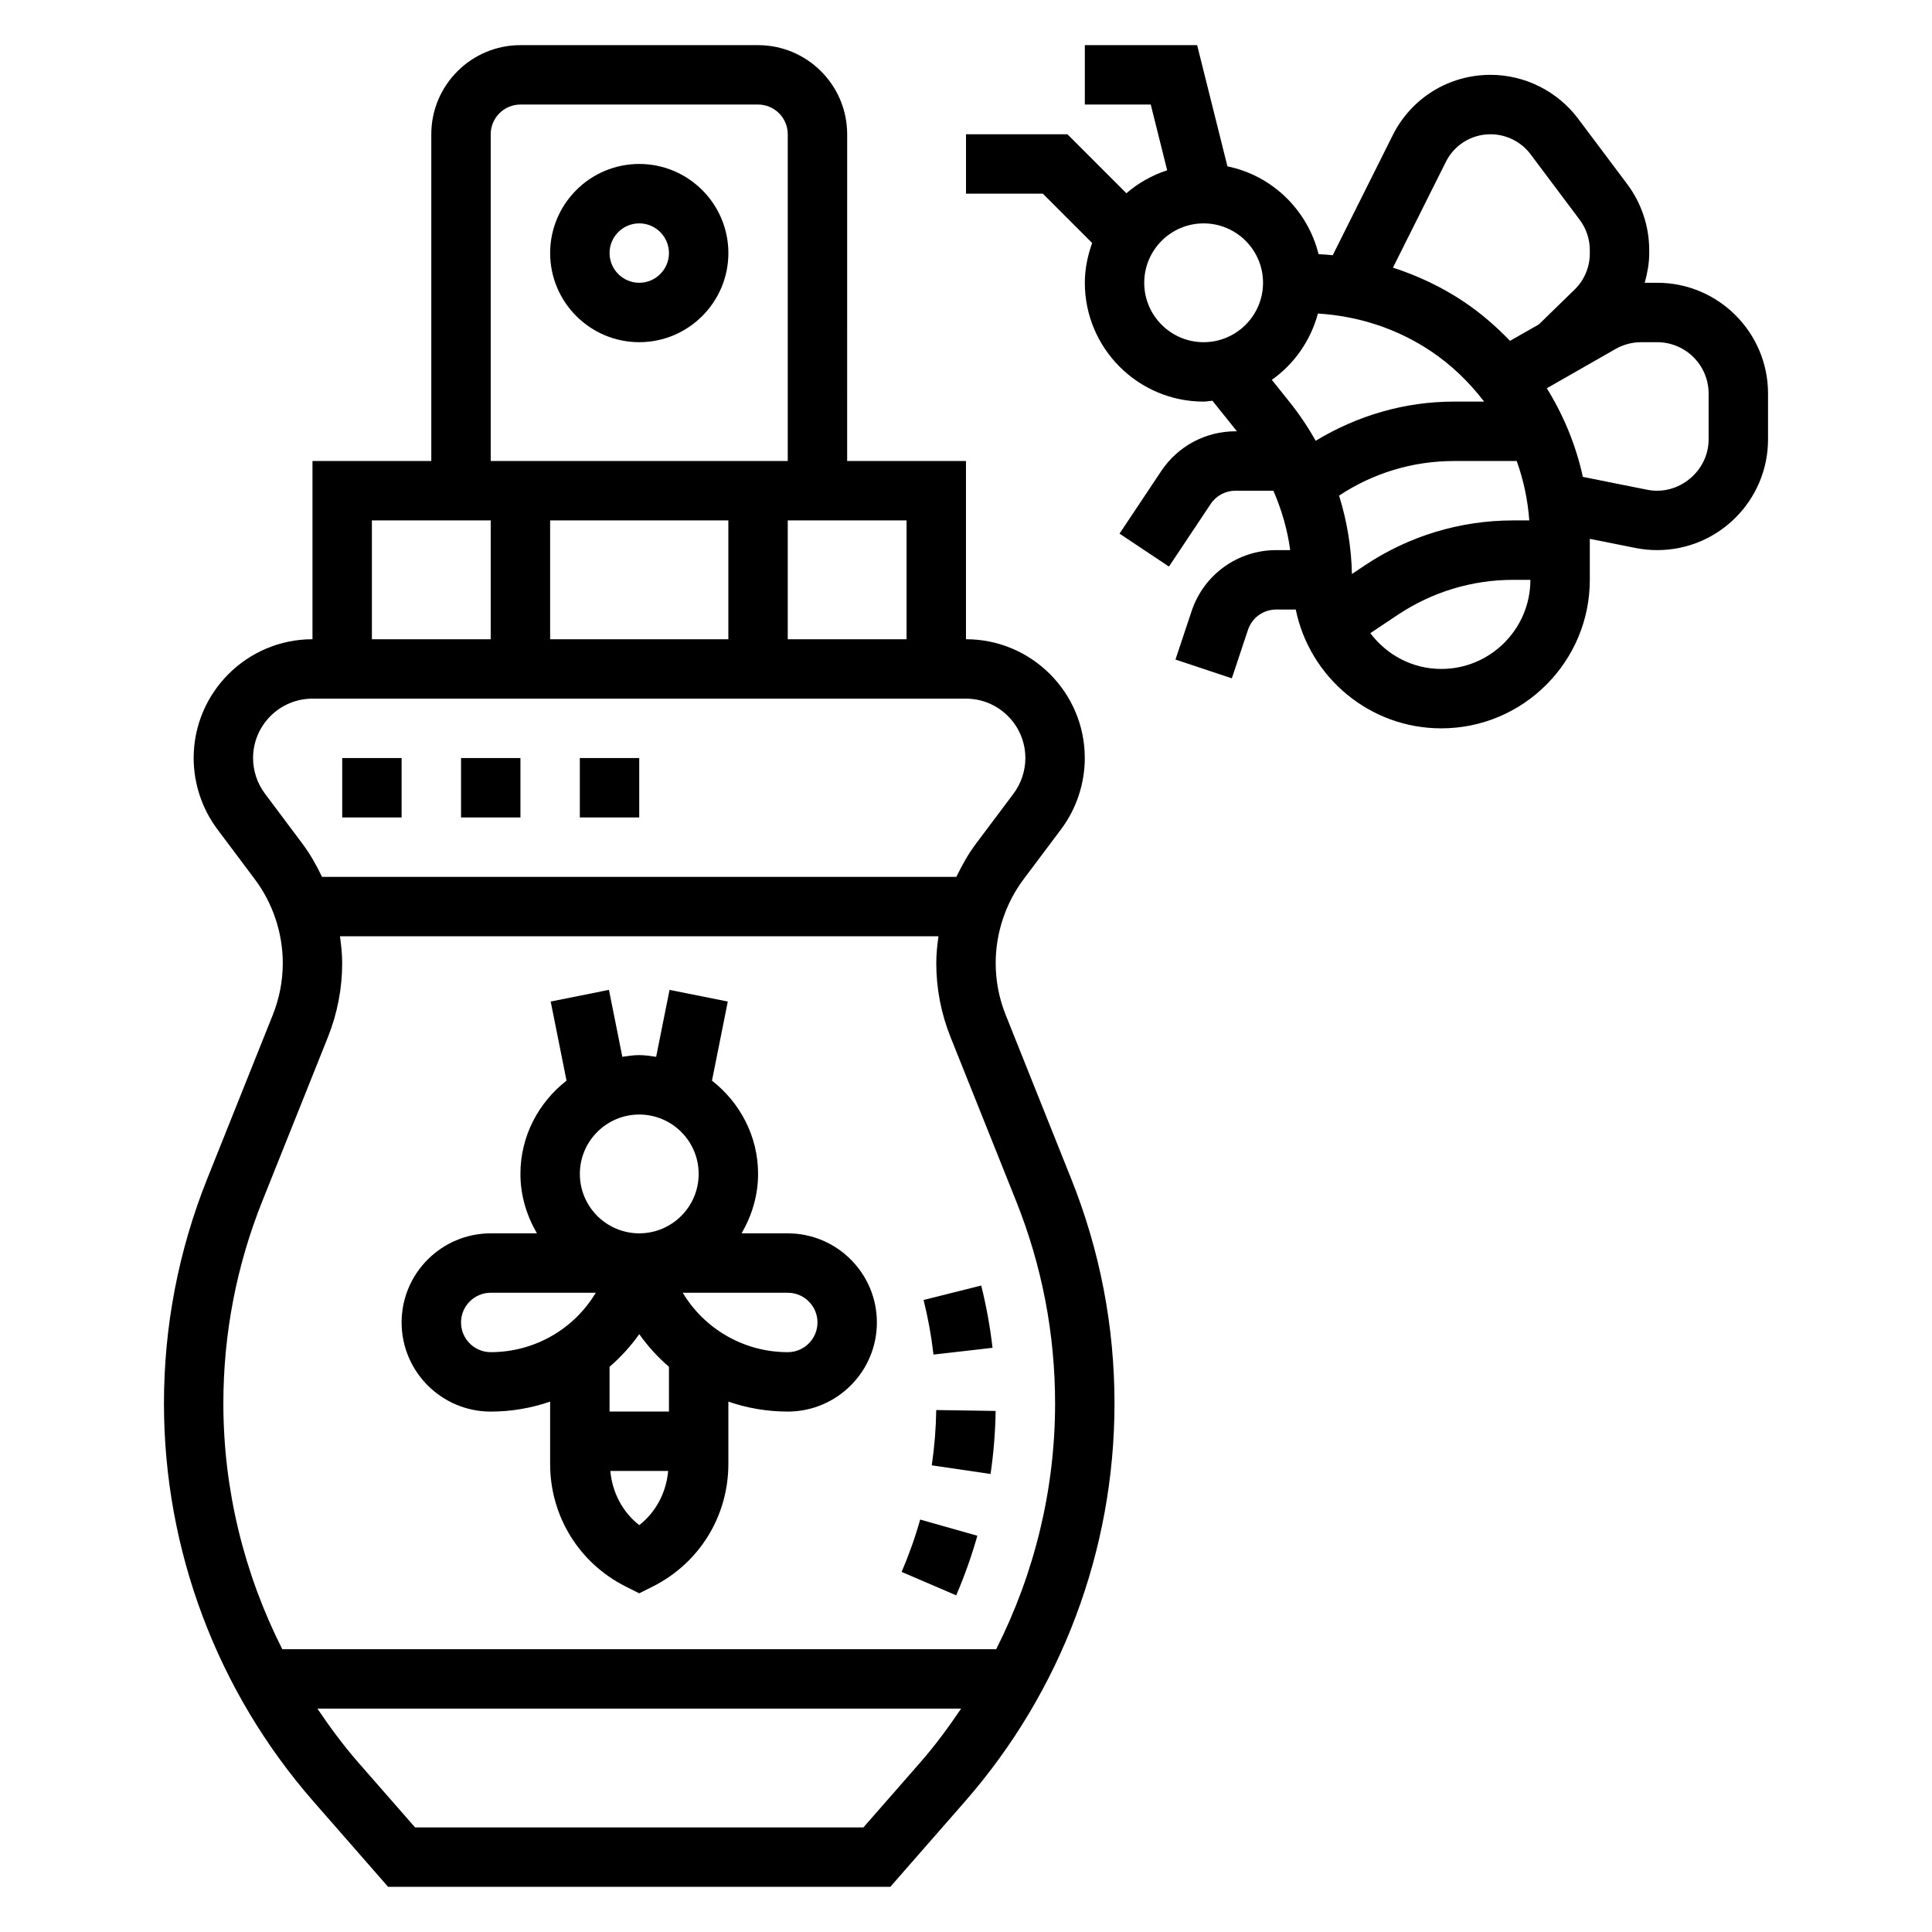 <?xml version="1.0" encoding="UTF-8"?>
<!-- Uploaded to: ICON Repo, www.iconrepo.com, Generator: ICON Repo Mixer Tools -->
<svg fill="#000000" width="800px" height="800px" version="1.1" viewBox="144 144 512 512" xmlns="http://www.w3.org/2000/svg">
 <g>
  <path d="m583.19 218.94h-3.32c0.691-2.519 1.188-5.094 1.188-7.731v-0.969c0-6.234-2.062-12.406-5.793-17.398l-13.059-17.406c-5.449-7.262-14.117-11.602-23.199-11.602-11.051 0-20.996 6.141-25.93 16.027l-15.887 31.773c-1.242-0.125-2.496-0.211-3.754-0.277-2.914-11.684-12.281-20.844-24.152-23.27l-8.031-32.125h-29.762v15.742h17.469l4.352 17.422c-4.023 1.309-7.668 3.379-10.809 6.086l-15.625-15.633h-26.875v15.742h20.355l13.074 13.074c-1.18 3.316-1.941 6.828-1.941 10.543 0 17.367 14.121 31.488 31.488 31.488 0.797 0 1.543-0.172 2.32-0.234l6.496 8.105h-0.395c-7.91 0-15.258 3.938-19.648 10.516l-11.066 16.602 13.098 8.73 11.066-16.602c1.465-2.188 3.914-3.5 6.551-3.5h10.059c2.18 5.031 3.723 10.297 4.457 15.742h-3.723c-10.18 0-19.184 6.488-22.402 16.152l-4.281 12.848 14.934 4.977 4.281-12.848c1.074-3.219 4.074-5.383 7.469-5.383h5.195c3.66 17.941 19.555 31.488 38.566 31.488 21.703 0 39.359-17.656 39.359-39.359v-10.863l12.098 2.418c1.883 0.383 3.824 0.57 5.777 0.57 16.188 0 29.355-13.168 29.355-29.355v-12.129c0-16.191-13.168-29.363-29.355-29.363zm-80.914 77.18c-0.148-7.078-1.316-14.066-3.41-20.773 9.047-5.992 19.555-9.172 30.41-9.172h16.664c1.82 5.023 2.93 10.312 3.336 15.742h-4.266c-14.035 0-27.629 4.117-39.305 11.902zm24.883-109.21c2.258-4.527 6.801-7.328 11.848-7.328 4.148 0 8.117 1.977 10.605 5.297l13.051 17.406c1.707 2.281 2.652 5.109 2.652 7.957v0.977c0 3.551-1.457 7.016-4 9.492l-9.492 9.25-7.652 4.367c-3.715-3.848-7.785-7.398-12.344-10.438-5.824-3.883-12.121-6.824-18.68-8.965zm-79.926 32.031c0-8.684 7.062-15.742 15.742-15.742 8.684 0 15.742 7.062 15.742 15.742 0 8.684-7.062 15.742-15.742 15.742-8.68 0.004-15.742-7.059-15.742-15.742zm46.027 8.148c10.652 0.66 20.906 3.953 29.836 9.902 5.551 3.699 10.273 8.297 14.211 13.438h-8.023c-13.004 0-25.551 3.676-36.621 10.383-1.984-3.543-4.25-6.934-6.801-10.133l-4.816-6.023c5.926-4.176 10.27-10.371 12.215-17.566zm32.691 94.188c-7.707 0-14.492-3.762-18.805-9.484l7.305-4.871c9.086-6.055 19.656-9.258 30.566-9.258h4.551c0 13.02-10.594 23.613-23.617 23.613zm70.852-60.844c0 8.391-7.91 15.035-16.289 13.352l-17.043-3.41c-1.828-8.367-5.078-16.27-9.555-23.48l18.215-10.406c2.062-1.18 4.398-1.801 6.762-1.801h4.289c7.512 0 13.621 6.106 13.621 13.609z"/>
  <path d="m313.41 187.45c-13.02 0-23.617 10.598-23.617 23.617 0 13.02 10.598 23.617 23.617 23.617s23.617-10.598 23.617-23.617c0-13.02-10.598-23.617-23.617-23.617zm0 31.488c-4.336 0-7.871-3.535-7.871-7.871 0-4.336 3.535-7.871 7.871-7.871s7.871 3.535 7.871 7.871c0 4.336-3.535 7.871-7.871 7.871z"/>
  <path d="m352.77 470.85h-12.25c2.711-4.652 4.379-9.984 4.379-15.746 0-10.078-4.84-18.957-12.219-24.719l4.195-20.965-15.438-3.094-3.551 17.742c-1.477-0.215-2.941-0.453-4.477-0.453s-3 0.234-4.481 0.449l-3.551-17.742-15.438 3.094 4.195 20.965c-7.375 5.769-12.215 14.648-12.215 24.723 0 5.762 1.668 11.09 4.375 15.742l-12.246 0.004c-13.02 0-23.617 10.598-23.617 23.617 0 13.02 10.598 23.617 23.617 23.617 5.488 0 10.785-0.93 15.742-2.644v16.523c0 13.855 7.699 26.316 20.098 32.52l3.519 1.758 3.519-1.762c12.398-6.203 20.098-18.664 20.098-32.512v-16.523c4.957 1.707 10.258 2.637 15.742 2.637 13.02 0 23.617-10.598 23.617-23.617 0-13.02-10.598-23.613-23.617-23.613zm-23.617-15.746c0 8.684-7.062 15.742-15.742 15.742-8.684 0-15.742-7.062-15.742-15.742 0-8.684 7.062-15.742 15.742-15.742 8.684 0 15.742 7.059 15.742 15.742zm-62.973 39.359c0-4.344 3.535-7.871 7.871-7.871h27.836c-5.738 9.59-16.184 15.742-27.836 15.742-4.34 0.004-7.871-3.523-7.871-7.871zm47.23 53.711c-4.449-3.481-7.148-8.652-7.66-14.352h15.32c-0.512 5.703-3.211 10.875-7.66 14.352zm7.871-30.094h-15.742v-11.863c2.953-2.559 5.606-5.441 7.871-8.66 2.266 3.227 4.922 6.109 7.871 8.66zm31.488-15.742c-11.645 0-22.09-6.156-27.836-15.742l27.836-0.004c4.336 0 7.871 3.527 7.871 7.871 0 4.348-3.531 7.875-7.871 7.875z"/>
  <path d="m382.94 560.57 14.461 6.211c2.203-5.117 4.094-10.43 5.606-15.793l-15.152-4.289c-1.324 4.711-2.988 9.379-4.914 13.871z"/>
  <path d="m390.93 532.33 15.578 2.289c0.812-5.496 1.258-11.117 1.348-16.703l-15.742-0.242c-0.074 4.894-0.477 9.828-1.184 14.656z"/>
  <path d="m407.03 501.18c-0.637-5.543-1.645-11.09-3-16.5l-15.273 3.824c1.188 4.738 2.07 9.605 2.629 14.469z"/>
  <path d="m410.52 412.97c-1.762-4.394-2.652-9.023-2.652-13.754 0-7.957 2.629-15.848 7.398-22.215l9.918-13.215c4.062-5.414 6.297-12.121 6.297-18.895 0-17.367-14.121-31.488-31.488-31.488v-47.23h-31.488l0.004-86.594c0-13.02-10.598-23.617-23.617-23.617h-62.977c-13.02 0-23.617 10.598-23.617 23.617v86.594h-31.488v47.23c-17.367 0-31.488 14.121-31.488 31.488 0 6.769 2.234 13.484 6.297 18.895l9.91 13.219c4.781 6.363 7.41 14.254 7.41 22.211 0 4.731-0.891 9.352-2.652 13.754l-17.383 43.453c-7.594 19.004-11.453 39.027-11.453 59.512 0 38.824 14.082 76.297 39.652 105.51l19.75 22.586h133.09l19.758-22.586c25.57-29.211 39.652-66.691 39.652-105.51 0-20.484-3.856-40.508-11.461-59.512zm-26.27-99.566h-31.488v-31.488h31.488zm-47.23-31.488v31.488h-47.23v-31.488zm-62.977-102.34c0-4.336 3.535-7.871 7.871-7.871h62.977c4.336 0 7.871 3.535 7.871 7.871v86.594h-78.719zm-31.488 102.34h31.488v31.488h-31.488zm-28.34 72.414c-2.031-2.699-3.148-6.051-3.148-9.438 0-8.684 7.062-15.742 15.742-15.742h173.18c8.684 0 15.742 7.062 15.742 15.742 0 3.387-1.117 6.738-3.148 9.445l-9.918 13.219c-2.062 2.746-3.731 5.738-5.219 8.824h-168.11c-1.48-3.086-3.156-6.078-5.219-8.824zm158.59 273.96h-118.8l-15.051-17.207c-3.961-4.527-7.504-9.344-10.84-14.281h170.59c-3.336 4.938-6.871 9.754-10.84 14.281zm35.195-47.234h-189.19c-10.141-20.059-15.617-42.305-15.617-65.117 0-18.469 3.481-36.527 10.336-53.664l17.383-43.453c2.492-6.266 3.769-12.863 3.769-19.602 0-2.379-0.262-4.746-0.582-7.094h158.6c-0.316 2.356-0.578 4.719-0.578 7.094 0 6.738 1.273 13.328 3.769 19.594l17.383 43.453c6.859 17.145 10.336 35.203 10.336 53.672 0 22.812-5.477 45.059-15.609 65.117z"/>
  <path d="m234.69 344.89h15.742v15.742h-15.742z"/>
  <path d="m266.18 344.89h15.742v15.742h-15.742z"/>
  <path d="m297.66 344.89h15.742v15.742h-15.742z"/>
 </g>
</svg>